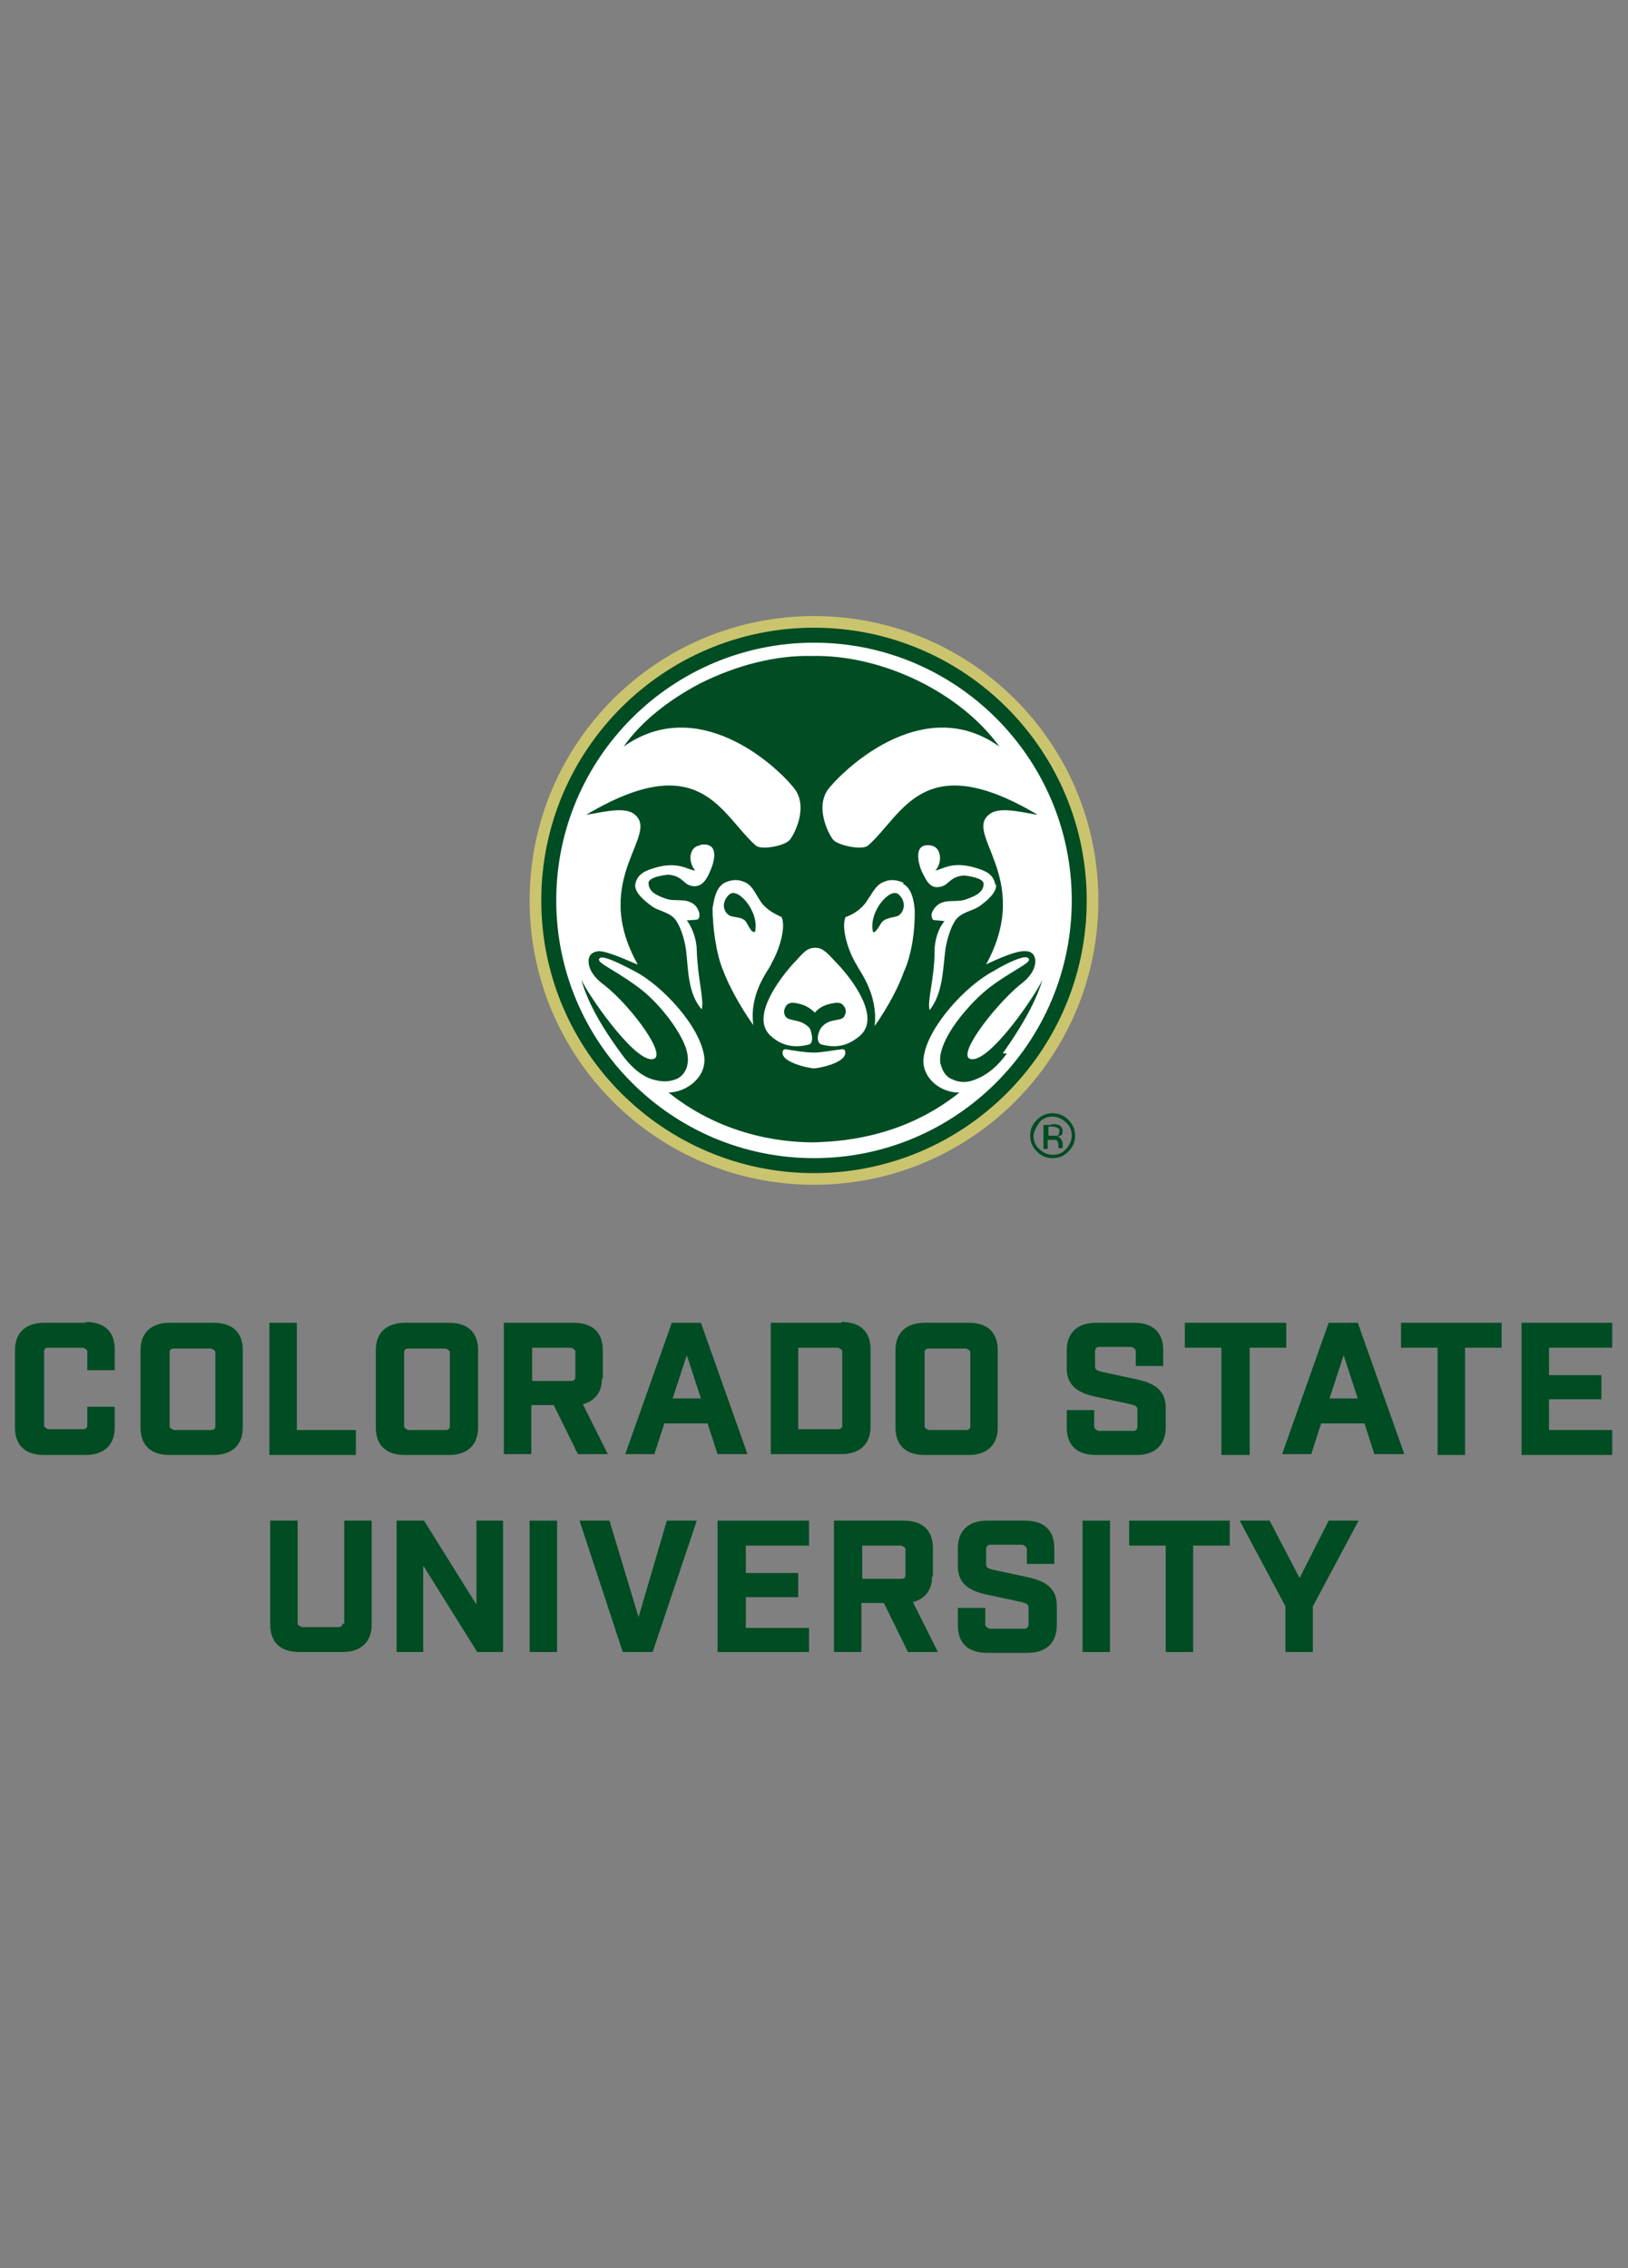 <?xml version="1.0" encoding="UTF-8"?><svg id="a" xmlns="http://www.w3.org/2000/svg" viewBox="0 0 19.58 27.28"><rect x="0" y="0" width="19.58" height="27.28" fill="#808080" stroke="none"/><defs><style>.e{fill:#004c23;}.f{fill:#fff;}.g{fill:#cbc46e;}</style></defs><path class="e" d="M1.03,15.91h-.5c-.22,0-.35.12-.35.33v.93c0,.21.12.33.35.33h.5c.22,0,.35-.12.35-.33v-.25h-.33v.23s0,.04-.05.04h-.42s-.05-.02-.05-.04v-.9s0-.04.05-.04h.42s.05.02.05.04v.23h.33v-.25c0-.21-.12-.33-.35-.33"/><path class="e" d="M2.57,15.91h-.53c-.22,0-.35.12-.35.33v.93c0,.21.12.33.35.33h.53c.22,0,.35-.12.35-.33v-.93c0-.21-.12-.33-.35-.33M2.59,16.26v.9s0,.04-.05.04h-.45s-.05-.02-.05-.04v-.9s0-.04.05-.04h.45s.05.02.05.04"/><polygon class="e" points="3.57 15.91 3.24 15.91 3.24 17.5 4.28 17.5 4.28 17.2 3.57 17.2 3.57 15.91"/><path class="e" d="M5.4,15.91h-.53c-.22,0-.35.12-.35.33v.93c0,.21.12.33.35.33h.53c.22,0,.35-.12.35-.33v-.93c0-.21-.12-.33-.35-.33M5.41,16.26v.9s0,.04-.05.04h-.45s-.05-.02-.05-.04v-.9s0-.04.05-.04h.45s.05.02.05.04"/><path class="e" d="M7.25,16.58v-.34c0-.21-.12-.33-.35-.33h-.84v1.58h.33v-.59h.27l.29.59h.36l-.3-.6c.15-.04.23-.15.23-.31M6.4,16.21h.47s.05.02.05.04v.32s0,.04-.05.04h-.47v-.41Z"/><path class="e" d="M8.08,15.91l-.56,1.58h.35l.12-.37h.52l.12.37h.36l-.56-1.58h-.36ZM8.42,16.82h-.33l.17-.52.17.52Z"/><path class="e" d="M10.12,15.91h-.85v1.58h.85c.22,0,.35-.12.35-.33v-.93c0-.21-.12-.33-.35-.33M9.6,16.21h.48s.05.02.05.04v.9s0,.04-.05.04h-.48v-.99Z"/><path class="e" d="M11.65,15.91h-.53c-.22,0-.35.12-.35.33v.93c0,.21.12.33.35.33h.53c.22,0,.35-.12.35-.33v-.93c0-.21-.12-.33-.35-.33M11.67,16.26v.9s0,.04-.05.04h-.45s-.05-.02-.05-.04v-.9s0-.04.05-.04h.45s.05.02.05.04"/><path class="e" d="M13.67,16.59l-.42-.09c-.07-.02-.08-.03-.08-.07v-.18s0-.05.05-.05h.39s.05.02.05.05v.18h.33v-.19c0-.21-.12-.33-.35-.33h-.46c-.22,0-.35.12-.35.33v.22c0,.23.17.3.35.34l.42.09c.07.02.08.03.08.07v.2s0,.05-.05.05h-.42s-.05-.02-.05-.05v-.2h-.33v.21c0,.21.12.33.35.33h.49c.22,0,.35-.12.35-.33v-.24c0-.23-.17-.3-.35-.34"/><polygon class="e" points="15.47 15.91 14.25 15.91 14.25 16.21 14.69 16.21 14.69 17.5 15.03 17.5 15.03 16.21 15.47 16.21 15.47 15.91"/><path class="e" d="M15.98,15.91l-.56,1.58h.35l.12-.37h.52l.12.37h.36l-.56-1.58h-.36ZM16.32,16.82h-.33l.17-.52.17.52Z"/><polygon class="e" points="16.85 16.21 17.29 16.21 17.29 17.5 17.62 17.5 17.62 16.21 18.06 16.21 18.06 15.91 16.85 15.91 16.85 16.21"/><polygon class="e" points="18.3 17.5 19.39 17.5 19.39 17.2 18.63 17.2 18.63 16.83 19.26 16.83 19.26 16.54 18.63 16.54 18.63 16.21 19.39 16.21 19.39 15.91 18.3 15.91 18.3 17.5"/><path class="e" d="M4.12,19.53s0,.04-.05.04h-.44s-.05-.02-.05-.04v-1.24h-.33v1.25c0,.21.12.33.35.33h.52c.22,0,.35-.12.35-.33v-1.25h-.33v1.24Z"/><polygon class="e" points="5.73 19.3 5.1 18.29 4.77 18.29 4.77 19.87 5.09 19.87 5.09 18.83 5.74 19.87 6.05 19.87 6.05 18.29 5.73 18.29 5.73 19.3"/><rect class="e" x="6.37" y="18.29" width=".33" height="1.58"/><polygon class="e" points="7.68 19.45 7.33 18.29 6.97 18.29 7.49 19.87 7.85 19.87 8.38 18.29 8.02 18.29 7.68 19.45"/><polygon class="e" points="8.63 19.87 9.73 19.87 9.73 19.58 8.97 19.58 8.97 19.21 9.6 19.21 9.6 18.92 8.97 18.92 8.97 18.59 9.73 18.59 9.73 18.29 8.63 18.29 8.63 19.87"/><path class="e" d="M11.22,18.96v-.34c0-.21-.12-.33-.35-.33h-.84v1.58h.33v-.59h.27l.29.59h.36l-.3-.6c.15-.04.23-.15.23-.31M10.37,18.59h.47s.05.02.05.04v.32s0,.04-.05.04h-.47v-.41Z"/><path class="e" d="M12.36,18.97l-.42-.09c-.07-.02-.08-.03-.08-.07v-.18s0-.05.05-.05h.39s.05.02.05.05v.18h.33v-.19c0-.21-.12-.33-.35-.33h-.46c-.22,0-.35.12-.35.33v.22c0,.23.17.3.35.34l.42.09c.07.02.08.03.08.07v.2s0,.05-.05.05h-.42s-.05-.02-.05-.05v-.2h-.33v.21c0,.21.12.33.35.33h.49c.22,0,.35-.12.35-.33v-.24c0-.23-.17-.3-.35-.34"/><rect class="e" x="13.02" y="18.29" width=".33" height="1.58"/><polygon class="e" points="13.58 18.59 14.02 18.59 14.02 19.87 14.35 19.87 14.35 18.59 14.79 18.59 14.79 18.29 13.58 18.29 13.58 18.59"/><polygon class="e" points="15.98 18.29 15.63 18.98 15.27 18.29 14.91 18.29 15.46 19.32 15.46 19.87 15.79 19.87 15.79 19.32 16.34 18.29 15.98 18.29"/><path class="g" d="M13.21,10.83c0,1.89-1.53,3.42-3.42,3.42s-3.42-1.53-3.42-3.42,1.53-3.42,3.42-3.42,3.42,1.53,3.42,3.42"/><path class="e" d="M13.07,10.83c0,1.81-1.47,3.28-3.28,3.28s-3.28-1.47-3.28-3.28,1.47-3.28,3.28-3.28,3.28,1.47,3.28,3.28"/><path class="f" d="M11.97,10.64c-.02-.13-.13-.17-.23-.2-.29-.09-.41.02-.49.03.09-.1.07-.28-.05-.3-.22-.04-.16.21-.11.32.04.07.08.19.19.18.14-.01.12-.12.31-.14,0,0,.24.02.24.1,0,.12-.14.16-.22.19-.12.04-.26-.02-.36.09-.03.04-.06.08-.04.13.01.04.02.02.15.04-.08.09-.12.24-.12.36,0,.33-.09.59-.06.71.16-.2.16-.49.19-.73.02-.12.06-.26.12-.35.07-.1.2-.11.29-.17.08-.06.21-.16.2-.26"/><path class="f" d="M9.27,11.6c.09-.14.19-.44.13-.57-.09-.04-.2-.1-.26-.2-.06-.09-.1-.2-.21-.23-.08-.03-.16-.01-.22.02-.1.06-.12.19-.14.3,0,.22.04.55.13.76.06.16.19.41.36.65-.05-.38.17-.64.22-.74M8.98,11.1c-.04-.08-.16-.06-.21-.09-.09-.06-.08-.18,0-.25.1-.1.37.21.31.45-.03,0-.04,0-.1-.11"/><path class="f" d="M10.13,12.62c-.11.01-.24.04-.34.04-.1,0-.22-.02-.34-.04-.02,0-.03.01-.03.01-.07.14.31.22.37.22.05,0,.43-.07.37-.22,0,0-.01-.01-.03-.01"/><path class="f" d="M8.41,10.17c-.12.02-.14.19-.05.3-.08,0-.2-.12-.49-.03-.1.03-.21.07-.23.2-.01.1.12.2.2.26.08.06.22.07.29.17.06.09.1.22.12.35.03.24.02.53.19.72.03-.12-.05-.37-.06-.71,0-.12-.05-.27-.12-.36.13-.01.14,0,.15-.04.01-.04-.01-.09-.04-.13-.1-.11-.24-.05-.36-.09-.08-.03-.21-.07-.21-.19,0-.08.24-.1.24-.1.19.02.17.13.31.14.11,0,.16-.11.19-.18.05-.11.12-.35-.11-.32"/><path class="f" d="M9.8,11.4h0s0,0,0,0h0s0,0,0,0c-.11,0-.16.09-.26.19-.17.19-.52.65-.27.87.11.1.26.16.47.1.05-.04.02-.14,0-.19-.1-.12-.24-.08-.29-.14-.04-.06-.01-.11.01-.14.04-.04.09-.03.14-.02.09.02.15.06.2.11h0s0,0,0,0c0,0,0,0,0,0h0c.05-.06.11-.09.2-.11.05-.01.11-.02.14.02.03.03.05.08.01.14-.04.06-.19.01-.28.14-.03.05-.06.15,0,.19.21.06.35,0,.47-.1.26-.22-.09-.68-.27-.87-.1-.1-.16-.19-.26-.19"/><path class="f" d="M10.87,10.62c-.06-.03-.15-.05-.22-.02-.11.03-.15.13-.22.23-.06.1-.17.17-.26.2-.06.13.04.43.13.57.05.1.26.36.22.74.17-.24.3-.5.35-.65.1-.21.14-.54.13-.76-.01-.11-.04-.25-.14-.3M10.81,11.01c-.05.03-.16.02-.21.09-.06.1-.08.12-.1.11-.06-.24.21-.55.31-.45.08.07.08.19,0,.25"/><path class="f" d="M9.79,7.73c-1.71,0-3.1,1.39-3.1,3.1s1.39,3.1,3.1,3.1,3.1-1.39,3.1-3.1-1.39-3.1-3.1-3.1M12.11,12.67c-.1.14-.22.25-.37.31-.09.04-.19.05-.29,0-.08-.03-.12-.11-.14-.19-.02-.12.05-.27.11-.37.08-.14.27-.38.49-.55.31-.23.53-.3.45-.35-.06-.04-.35.12-.41.16-.33.17-.79.67-.84,1.03-.04.25.21.44.43.43-.71.57-1.49.59-1.75.6h0s0,0,0,0c-.26,0-1.04-.03-1.75-.6.21,0,.46-.18.43-.43-.05-.37-.51-.86-.84-1.03-.06-.03-.35-.19-.41-.16-.08.05.14.12.45.35.22.16.41.41.49.55.06.1.13.24.11.37-.01.08-.06.16-.14.19-.1.04-.19.03-.29,0-.15-.05-.27-.17-.37-.31-.19-.26-.39-.57-.48-.89.08.18.61.95.84.96.24.01-.23-.63-.56-.89-.08-.06-.17-.14-.19-.26-.01-.09.03-.14.12-.15.13,0,.47.17.47.16-.59-1.05.31-1.58-.06-1.82-.13-.08-.41,0-.56.02,1.38-.82,1.62,0,2.04.37.07.06.36,0,.41-.07.07-.09.22-.41.05-.62-.23-.29-1.16-1.13-2.05-.5.21-.3.54-.56.92-.76.44-.22.91-.34,1.34-.33h0c.85-.02,1.79.44,2.26,1.09-.88-.63-1.81.21-2.05.5-.17.21-.02.53.05.62.06.07.35.13.42.07.42-.37.66-1.19,2.04-.37-.15-.02-.43-.1-.56-.02-.37.23.52.76-.06,1.82,0,0,.34-.17.47-.16.09,0,.13.06.12.15-.02.12-.11.2-.19.26-.32.27-.8.9-.56.89.24-.01.76-.78.84-.96-.1.32-.29.62-.48.89"/><path class="e" d="M12.85,13.85c-.05.05-.11.08-.19.08s-.14-.03-.19-.08c-.05-.05-.08-.11-.08-.19s.03-.14.08-.19c.05-.05.11-.08.19-.08s.14.03.19.08c.05.05.08.11.08.19s-.03.14-.08.19M12.5,13.5s-.07.1-.07.16.02.12.07.16c.04.04.1.07.16.07s.12-.02.16-.07c.04-.04.07-.1.07-.16s-.02-.12-.07-.16c-.04-.04-.1-.07-.16-.07s-.12.02-.16.07M12.65,13.52s.06,0,.08.01c.03.01.05.04.05.07,0,.03,0,.05-.03.06,0,0-.02.01-.04.01.02,0,.04.01.05.03.01.02.02.03.02.05v.02s0,.01,0,.02c0,0,0,.01,0,.02h0s-.05,0-.05,0c0,0,0,0,0,0s0,0,0,0h0v-.03s0-.06-.03-.07c-.01,0-.03,0-.06,0h-.04v.11h-.05v-.29h.1ZM12.71,13.56s-.03-.01-.06-.01h-.04v.11h.05s.04,0,.05,0c.02,0,.03-.02.03-.05s0-.04-.02-.04"/></svg>
